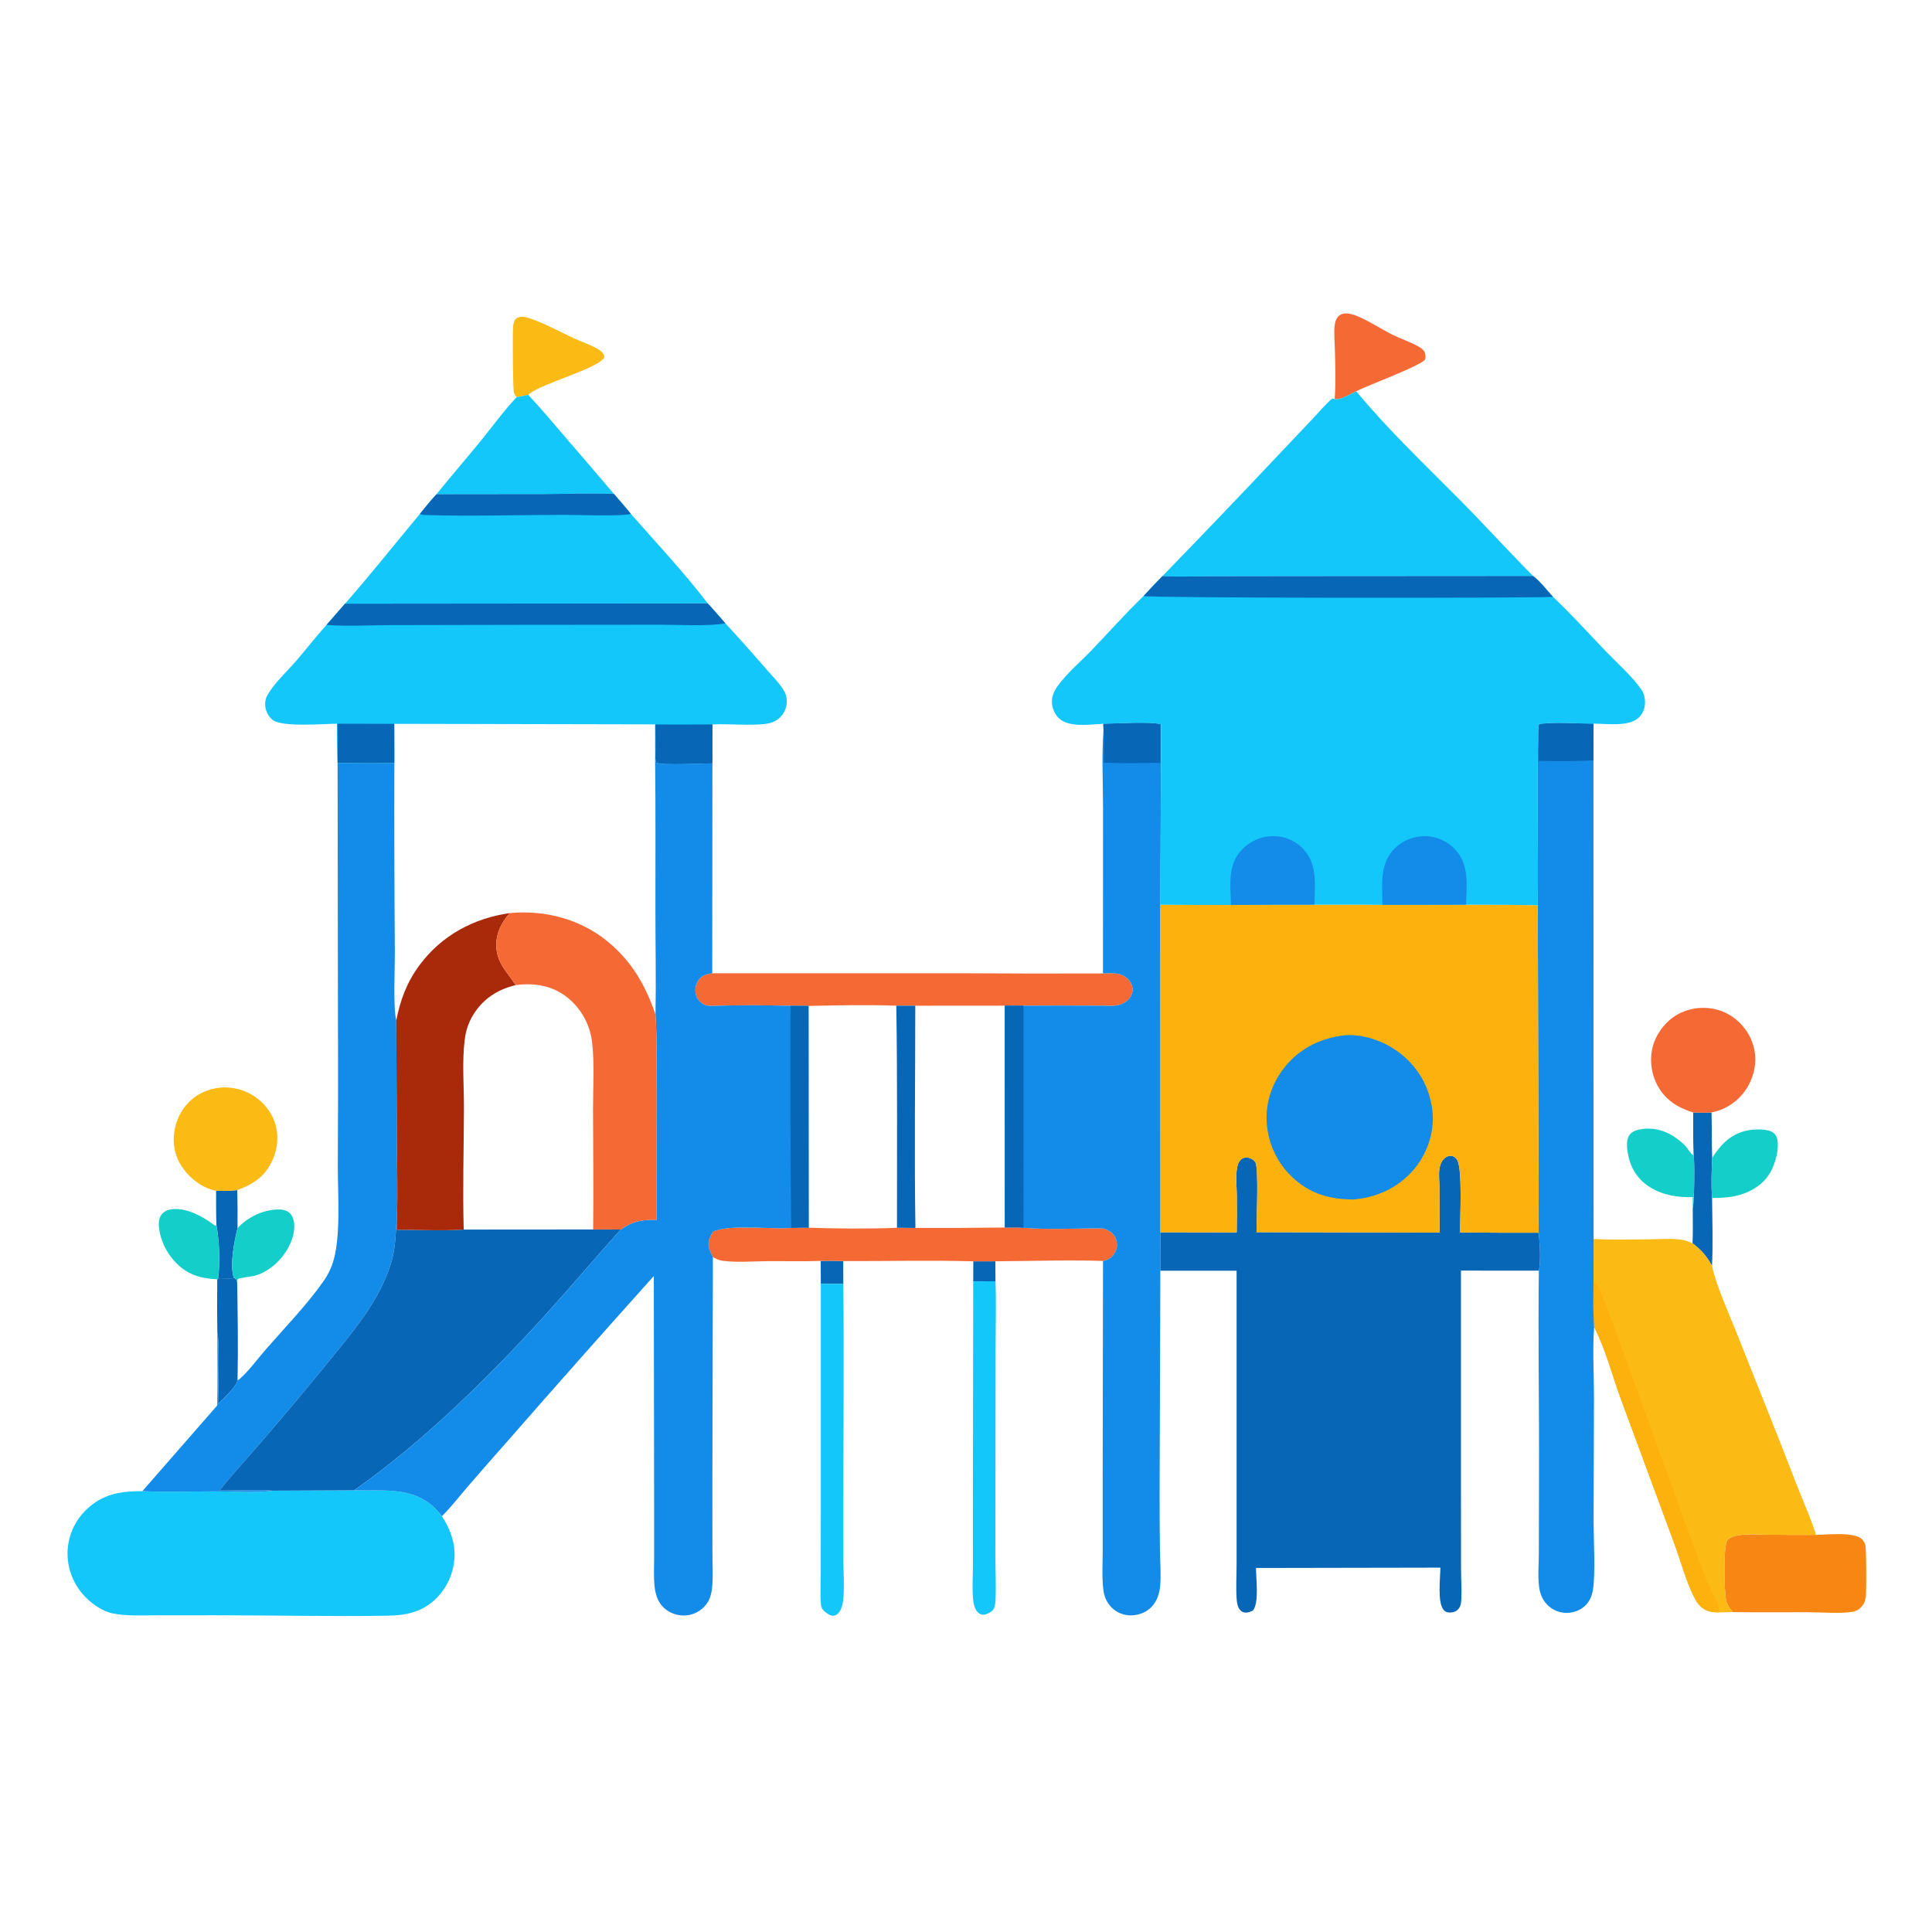 <svg width="1024" height="1024" viewBox="0 0 1024 1024" fill="none" xmlns="http://www.w3.org/2000/svg">
<path d="M515.875 668.52L527.555 668.507L527.622 679.109L515.827 679.161L515.875 668.52Z" fill="#0866B6"/>
<path d="M435.007 668.303C438.999 668.184 442.934 668.215 446.924 668.404L446.977 680.456L435.048 680.463L435.007 668.303Z" fill="#0866B6"/>
<path d="M114.54 631.106C118.352 631.288 121.97 631.196 125.766 630.792C125.925 637.513 125.965 644.234 125.887 650.957C124.249 657.762 121.607 670.503 123.929 677.234L125.451 678.072C122.484 677.54 118.653 677.952 115.571 677.868C116.753 668.661 116.251 658.574 114.736 649.451C114.458 643.358 114.57 637.208 114.54 631.106Z" fill="#0866B6"/>
<path d="M115.571 677.868C118.653 677.952 122.484 677.54 125.451 678.072L125.716 679.914C125.988 697.064 126.28 714.359 125.897 731.506C125.012 735.543 118.491 741.058 115.584 744.14C115.594 738.256 116.489 710.21 115.202 706.607C115.038 697.088 115.022 687.568 115.155 678.048L115.571 677.868Z" fill="#0866B6"/>
<path d="M897.432 589.632C900.666 589.722 903.923 589.918 907.15 589.613C907.363 597.641 907.203 605.688 907.489 613.708C907.219 620.726 906.886 627.954 907.437 634.958C907.543 646.876 907.969 659.046 907.4 670.944C904.569 665.716 901.759 662.56 897.088 658.991C897.357 652.829 897.171 646.578 897.19 640.405C898.009 637.701 898.274 615.016 897.655 612.341C897.301 604.809 897.489 597.177 897.432 589.632Z" fill="#0866B6"/>
<path d="M125.887 650.957C131.236 645.141 139.169 641.267 147.16 641.052C149.477 640.99 151.939 641.375 153.66 643.059C155.545 644.902 156.009 647.775 155.964 650.298C155.836 657.442 151.416 664.988 146.208 669.721C143.159 672.491 138.886 675.285 134.867 676.222C133.805 676.469 126.66 677.394 126.225 677.842C125.744 678.337 125.732 678.773 125.709 679.375C125.703 679.555 125.714 679.734 125.716 679.914L125.451 678.072L123.929 677.234C121.607 670.503 124.249 657.762 125.887 650.957Z" fill="#13CEC9"/>
<path d="M115.155 678.048C108.843 677.717 103.353 676.801 97.971 673.224C91.166 668.7 85.983 660.679 84.564 652.613C84.056 649.725 83.734 646.25 85.599 643.741C86.912 641.974 89.123 641.126 91.248 640.892C99.045 640.033 107.868 644.937 113.801 649.523L114.736 649.451C116.251 658.574 116.753 668.661 115.571 677.868L115.155 678.048Z" fill="#13CEC9"/>
<path d="M907.489 613.708C911.995 606.594 917.379 601.006 925.991 599.209C929.633 598.45 936.579 598.079 939.77 600.313C941.207 601.319 941.878 602.746 942.119 604.447C943.004 610.688 940.198 619.507 936.348 624.282C931.263 630.589 923.189 633.87 915.271 634.603C912.681 634.843 910.039 634.953 907.437 634.958C906.886 627.954 907.219 620.726 907.489 613.708Z" fill="#13CEC9"/>
<path d="M897.203 634.485C889.22 634.742 881.292 633.5 874.42 629.182C868.51 625.469 864.652 619.837 863.13 613.047C862.391 609.752 861.598 604.533 863.603 601.622C865.117 599.423 868.127 598.718 870.611 598.39C879.528 597.213 887.416 601.307 893.47 607.569C894.737 608.879 895.776 611.177 897.238 612.132C897.368 612.217 897.516 612.271 897.655 612.341C898.274 615.016 898.009 637.701 897.19 640.405L897.203 634.485Z" fill="#13CEC9"/>
<path d="M273.84 210.529C273.201 209.718 272.767 209.096 272.429 208.097C271.783 206.187 271.672 176.359 271.952 173.204C272.083 171.721 272.339 170.616 273.028 169.299C273.834 168.619 274.317 168.29 275.375 168.055C277.055 167.682 279.084 168.179 280.678 168.705C288.719 171.358 296.809 175.907 304.539 179.454C308.607 181.321 313.372 182.877 317.157 185.197C318.881 186.254 319.814 187.157 320.315 189.133C318.613 194.906 287.177 203.149 280.596 208.754C280.384 208.934 280.182 209.124 279.975 209.309C277.933 209.732 275.888 210.139 273.84 210.529Z" fill="#FBBA14"/>
<path d="M707.396 211.526C708.059 202.858 707.718 193.882 707.51 185.182C707.412 181.062 706.934 176.601 707.405 172.507C707.65 170.381 708.389 168.116 710.307 166.925C711.798 166 713.659 165.953 715.33 166.293C722.218 167.697 731.775 174.419 738.402 177.596C742.611 179.614 747.114 181.102 751.213 183.334C752.549 184.062 754.23 185.002 754.964 186.402C755.539 187.5 755.757 189.191 755.391 190.373C754.481 193.319 724.103 204.623 719.502 207.047L718.852 207.393C716.222 208.643 710.291 212.201 707.396 211.526Z" fill="#F56A34"/>
<path d="M435.048 680.463L446.977 680.456C447.372 717.747 447.017 755.084 446.981 792.379L446.986 826.469C447.036 833.157 447.551 840.219 447.028 846.872C446.824 849.469 446.312 852.665 444.576 854.73C443.771 855.688 442.771 856.395 441.467 856.387C439.769 856.375 437.565 854.693 436.448 853.518C435.495 852.515 435.17 851.398 435.075 850.051C434.657 844.142 435.023 837.943 435.026 832.007L435.048 795.207V680.463Z" fill="#14C7FA"/>
<path d="M515.827 679.161L527.622 679.109C528.058 689.932 527.714 700.883 527.701 711.72L527.619 771.198L527.554 823.983C527.551 831.884 528.018 839.948 527.653 847.821C527.575 849.512 527.381 851.888 526.313 853.279C525.361 854.52 522.848 855.729 521.317 855.823C520.003 855.904 519.045 855.338 518.151 854.437C516.574 852.849 515.992 849.905 515.775 847.778C515.181 841.934 515.667 835.65 515.668 829.765L515.656 793.646L515.827 679.161Z" fill="#14C7FA"/>
<path d="M114.54 631.106C112.862 630.776 111.303 630.323 109.722 629.659C103.046 626.857 96.659 620.439 93.937 613.759C91.161 606.949 91.608 599.155 94.505 592.461C94.675 592.062 94.854 591.667 95.043 591.276C95.232 590.885 95.43 590.499 95.639 590.118C95.847 589.737 96.064 589.362 96.291 588.992C96.518 588.622 96.754 588.258 96.999 587.9C97.244 587.541 97.498 587.189 97.76 586.844C98.023 586.499 98.294 586.16 98.573 585.828C98.853 585.495 99.14 585.17 99.436 584.853C99.731 584.535 100.035 584.225 100.346 583.922C100.657 583.619 100.976 583.325 101.301 583.038C101.627 582.751 101.96 582.473 102.299 582.202C102.638 581.932 102.984 581.67 103.337 581.417C103.69 581.164 104.048 580.92 104.413 580.685C104.778 580.45 105.149 580.224 105.525 580.007C105.901 579.79 106.282 579.583 106.668 579.386C107.055 579.188 107.446 579 107.841 578.822C108.237 578.644 108.637 578.476 109.041 578.317C109.471 578.148 109.905 577.989 110.343 577.841C110.781 577.693 111.222 577.556 111.666 577.43C112.111 577.304 112.558 577.189 113.009 577.085C113.459 576.981 113.912 576.888 114.367 576.807C114.822 576.726 115.278 576.656 115.737 576.597C116.195 576.538 116.654 576.491 117.115 576.455C117.576 576.419 118.038 576.394 118.5 576.381C118.962 576.368 119.424 576.366 119.886 576.375C120.348 576.385 120.809 576.406 121.27 576.439C121.731 576.472 122.191 576.516 122.65 576.571C123.109 576.626 123.566 576.693 124.021 576.771C124.477 576.849 124.93 576.938 125.381 577.039C125.832 577.139 126.281 577.251 126.726 577.374C127.172 577.497 127.614 577.63 128.053 577.775C128.492 577.92 128.927 578.075 129.358 578.241C129.789 578.407 130.216 578.584 130.639 578.771C137.371 581.788 142.953 587.464 145.484 594.437C147.915 601.135 147.317 608.537 144.381 614.97C140.411 623.668 134.435 627.522 125.766 630.792C121.97 631.196 118.352 631.288 114.54 631.106Z" fill="#FBBA14"/>
<path d="M897.432 589.632C889.427 587.21 882.801 583.089 878.642 575.597C875.102 569.219 874.115 561.056 876.194 554.048C878.33 546.845 883.673 540.336 890.401 537.021C890.816 536.82 891.237 536.629 891.662 536.448C892.087 536.267 892.516 536.097 892.949 535.937C893.382 535.777 893.819 535.628 894.26 535.49C894.701 535.351 895.144 535.224 895.591 535.107C896.038 534.99 896.487 534.884 896.939 534.789C897.391 534.694 897.845 534.611 898.301 534.538C898.757 534.465 899.215 534.404 899.674 534.354C900.133 534.304 900.593 534.265 901.054 534.237C901.515 534.209 901.976 534.193 902.438 534.188C902.9 534.183 903.362 534.189 903.823 534.206C904.284 534.223 904.745 534.252 905.205 534.292C905.665 534.332 906.124 534.383 906.582 534.445C907.039 534.508 907.495 534.581 907.949 534.665C908.403 534.75 908.855 534.845 909.304 534.952C909.753 535.059 910.2 535.176 910.643 535.305C911.087 535.434 911.527 535.573 911.964 535.723C919.026 538.211 924.904 543.778 927.979 550.582C931.079 557.443 931.048 565.06 928.268 571.989C928.092 572.436 927.905 572.877 927.708 573.314C927.51 573.751 927.301 574.183 927.082 574.61C926.862 575.037 926.632 575.457 926.392 575.872C926.151 576.287 925.9 576.696 925.639 577.099C925.378 577.502 925.107 577.897 924.826 578.286C924.545 578.675 924.255 579.057 923.955 579.431C923.655 579.806 923.346 580.172 923.028 580.531C922.71 580.89 922.383 581.241 922.047 581.584C921.711 581.927 921.367 582.261 921.014 582.586C920.661 582.911 920.301 583.228 919.933 583.535C919.564 583.842 919.188 584.14 918.805 584.429C918.422 584.717 918.031 584.996 917.634 585.265C917.237 585.534 916.833 585.793 916.423 586.042C916.013 586.291 915.597 586.529 915.175 586.757C914.752 586.984 914.325 587.201 913.892 587.408C913.459 587.615 913.021 587.81 912.578 587.995C910.86 588.7 908.973 589.278 907.15 589.613C903.923 589.918 900.666 589.722 897.432 589.632Z" fill="#F56A34"/>
<path d="M273.84 210.529C275.888 210.139 277.933 209.732 279.975 209.309C287.028 216.748 293.581 224.7 300.271 232.468C308.695 242.199 317.069 251.972 325.392 261.789C312.945 261.311 300.353 261.812 287.891 261.912L231.32 261.978C239.249 252.15 247.545 242.618 255.509 232.815C261.522 225.414 267.239 217.405 273.84 210.529Z" fill="#14C7FA"/>
<path d="M962.509 813.522C968.458 813.451 982.804 811.728 986.909 815.837C987.778 816.706 988.502 817.963 988.709 819.185C989.242 822.331 989.231 840.665 989.027 844.686C988.874 847.703 988.33 850.114 986.033 852.221C984.791 853.359 983.374 854.098 981.705 854.333C974.458 855.355 966.121 854.547 958.78 854.515C945.34 854.456 931.883 854.637 918.447 854.451C916.936 852.702 915.537 850.819 914.957 848.552C913.833 844.154 913.282 819.151 915.55 816.322C916.867 814.679 919.971 813.951 921.925 813.65C926.666 812.919 932.051 813.407 936.858 813.444C945.408 813.519 953.958 813.545 962.509 813.522Z" fill="#F78712"/>
<path d="M532.588 650.609C535.823 650.614 539.298 650.371 542.498 650.756C556.35 651.897 570.799 650.989 584.716 651.074C587.365 651.986 589.55 652.981 590.926 655.564C592.081 657.731 592.374 660.423 591.485 662.737C590.589 665.069 588.823 666.942 586.471 667.832C585.868 668.06 585.244 668.195 584.618 668.339C565.703 667.681 546.493 668.421 527.555 668.507L515.875 668.52C492.956 667.883 469.863 668.485 446.924 668.404C442.934 668.215 438.999 668.184 435.007 668.303C425.559 668.678 415.988 668.361 406.525 668.438C398.881 668.499 390.432 669.253 382.874 668.215C381.063 667.967 379.456 667.116 377.848 666.293C377.077 664.73 376.192 663.061 375.751 661.369C374.9 658.111 376.379 655.554 377.86 652.792C386.735 648.807 408.576 651.667 419.352 650.828C422.423 650.74 425.546 650.534 428.612 650.702C443.078 651.209 461.021 651.378 475.418 650.751L485.193 650.836C500.992 650.886 516.79 650.81 532.588 650.609Z" fill="#F56A34"/>
<path d="M377.511 515.836L510.472 515.848C535.18 516.012 559.888 516.044 584.596 515.944C589.351 515.729 593.921 515.216 597.693 518.785C599.224 520.234 600.287 522.271 600.305 524.406C600.325 526.654 599.178 528.831 597.516 530.297C593.748 533.621 589.201 533.16 584.554 533.035C570.521 532.945 556.489 532.948 542.456 533.043L532.546 533.009L485.119 533.046L475.063 533.039C459.678 532.49 443.932 532.827 428.539 533.164L418.983 533.083C405.257 532.782 391.371 532.682 377.651 533.136C375.611 533.133 374.116 533.163 372.364 531.987C370.486 530.727 369.114 528.775 368.702 526.538C368.23 523.97 368.805 521.325 370.404 519.245C372.246 516.848 374.664 516.279 377.511 515.836Z" fill="#F56A34"/>
<path d="M325.392 261.789C328.465 265.277 331.473 268.82 334.416 272.417C348.104 287.979 362.544 303.361 375.131 319.821L182.855 319.988C196.456 304.521 209.336 288.22 222.542 272.397C225.399 268.86 228.226 265.314 231.32 261.978L287.891 261.912C300.353 261.812 312.945 261.311 325.392 261.789Z" fill="#14C7FA"/>
<path d="M325.392 261.789C328.465 265.277 331.473 268.82 334.416 272.417C328.735 273.789 305.937 272.872 298.644 272.883C274.19 272.92 249.508 273.724 225.079 272.966C224.046 272.934 223.475 272.796 222.542 272.397C225.399 268.86 228.226 265.314 231.32 261.978L287.891 261.912C300.353 261.812 312.945 261.311 325.392 261.789Z" fill="#0866B6"/>
<path d="M718.852 207.393C735.656 227.74 755.349 246.397 773.929 265.135C787.012 278.33 799.471 292.131 812.585 305.314L687.448 305.394L640.982 305.454C632.741 305.463 624.31 305.823 616.086 305.382C636.848 284.041 657.433 262.531 677.841 240.851L696.16 221.518C699.393 218.086 702.488 214.238 706.134 211.243L707.396 211.526C710.291 212.201 716.222 208.643 718.852 207.393Z" fill="#14C7FA"/>
<path d="M844.64 656.699C854.602 657.194 864.686 656.963 874.661 656.849C879.803 656.79 885.229 656.362 890.323 656.961C892.825 657.255 894.819 657.918 897.088 658.991C901.759 662.56 904.569 665.716 907.4 670.944C909.701 681.845 916.7 696.846 920.892 707.524C931.101 733.524 941.719 759.391 951.701 785.474C955.27 794.8 959.556 803.988 962.509 813.522C953.958 813.545 945.408 813.519 936.858 813.444C932.051 813.407 926.666 812.919 921.925 813.65C919.971 813.951 916.867 814.679 915.55 816.322C913.282 819.151 913.833 844.154 914.957 848.552C915.537 850.819 916.936 852.702 918.447 854.451L911.18 854.589C909.241 854.586 907.372 854.528 905.509 853.932C902.334 852.916 900.165 850.621 898.58 847.765C894.101 839.697 890.77 827.224 887.467 818.305L858.901 741.005C854.369 728.639 850.993 715.08 844.918 703.389C844.301 695.488 844.576 687.44 844.589 679.514L844.64 656.699Z" fill="#FBBA14"/>
<path d="M844.589 679.514C846.803 680.961 847.549 682.521 848.523 684.919C852.588 694.92 856.133 705.207 859.89 715.331L892.278 804.805C896.382 815.936 900.439 827.217 904.83 838.23C906.592 842.649 910.028 848.009 911.005 852.567C911.145 853.221 911.138 853.922 911.18 854.589C909.241 854.586 907.372 854.528 905.509 853.932C902.334 852.916 900.165 850.621 898.58 847.765C894.101 839.697 890.77 827.224 887.467 818.305L858.901 741.005C854.369 728.639 850.993 715.08 844.918 703.389C844.301 695.488 844.576 687.44 844.589 679.514Z" fill="#FDB10D"/>
<path d="M475.063 533.039L485.119 533.046C485.117 572.285 484.575 611.607 485.193 650.836L475.418 650.751C475.365 611.525 475.687 572.258 475.063 533.039Z" fill="#0866B6"/>
<path d="M144.65 790.089L187.665 789.899C203.429 790.358 219.482 787.656 231.414 800.29C232.409 801.343 233.328 802.475 234.24 803.6C238.062 809.691 240.752 815.862 240.935 823.16C240.944 823.697 240.941 824.233 240.924 824.769C240.907 825.306 240.877 825.841 240.834 826.376C240.791 826.911 240.736 827.444 240.667 827.977C240.598 828.509 240.517 829.039 240.423 829.567C240.328 830.095 240.221 830.621 240.101 831.144C239.981 831.667 239.849 832.186 239.704 832.703C239.559 833.22 239.401 833.733 239.231 834.242C239.061 834.751 238.879 835.255 238.684 835.755C238.489 836.255 238.283 836.75 238.064 837.24C237.845 837.73 237.615 838.214 237.373 838.693C237.131 839.172 236.878 839.645 236.613 840.112C236.348 840.578 236.071 841.038 235.784 841.491C235.497 841.944 235.199 842.39 234.89 842.829C234.581 843.268 234.261 843.699 233.931 844.122C233.601 844.545 233.261 844.959 232.911 845.366C232.561 845.773 232.201 846.171 231.832 846.56C224.517 854.211 215.758 856.192 205.466 856.356C175.211 856.84 144.812 856.122 114.542 856.131L83.498 856.139C75.634 856.139 67.356 856.677 59.62 855.11C54.639 854.1 49.488 850.607 45.884 847.064C45.483 846.677 45.092 846.281 44.712 845.875C44.331 845.469 43.961 845.054 43.601 844.629C43.242 844.204 42.893 843.77 42.555 843.328C42.218 842.885 41.891 842.435 41.577 841.976C41.262 841.517 40.959 841.05 40.667 840.576C40.376 840.101 40.097 839.62 39.83 839.132C39.563 838.643 39.308 838.148 39.066 837.647C38.825 837.146 38.596 836.639 38.379 836.126C38.163 835.613 37.96 835.095 37.77 834.572C37.58 834.049 37.403 833.521 37.239 832.989C37.076 832.457 36.926 831.921 36.79 831.381C36.654 830.842 36.531 830.299 36.422 829.753C36.313 829.207 36.218 828.659 36.137 828.108C36.056 827.557 35.989 827.005 35.936 826.451C35.883 825.897 35.844 825.342 35.819 824.786C35.793 824.23 35.782 823.674 35.785 823.117C35.792 822.59 35.811 822.063 35.843 821.537C35.875 821.011 35.92 820.486 35.978 819.962C36.036 819.438 36.106 818.916 36.19 818.396C36.273 817.875 36.369 817.357 36.478 816.841C36.586 816.325 36.708 815.812 36.841 815.303C36.975 814.793 37.121 814.287 37.28 813.784C37.439 813.281 37.609 812.783 37.792 812.289C37.975 811.794 38.17 811.305 38.377 810.82C38.584 810.335 38.803 809.856 39.034 809.382C39.264 808.908 39.506 808.44 39.759 807.977C40.013 807.515 40.277 807.059 40.553 806.61C40.829 806.161 41.115 805.718 41.412 805.283C41.71 804.848 42.017 804.42 42.336 804C42.654 803.58 42.982 803.168 43.321 802.764C43.659 802.36 44.007 801.964 44.365 801.577C44.723 801.19 45.09 800.812 45.466 800.443C54.198 791.857 63.69 790.297 75.45 790.357C88.846 790.948 102.394 790.448 115.808 790.464C125.085 790.475 135.48 791.374 144.65 790.089Z" fill="#14C7FA"/>
<path d="M178.923 404.372C188.956 404.497 198.99 404.512 209.024 404.415C208.934 437.842 209.02 471.269 209.281 504.696C209.33 512.69 208.317 534.177 210.024 540.828L210.344 606.161C210.398 618.797 210.918 631.631 210.385 644.241C209.676 653.092 209.804 661.751 207.031 670.306C200.582 690.198 186.982 705.864 174.049 721.803C161.573 737.15 148.848 752.289 135.875 767.218C129.37 774.797 122.446 782.152 116.321 790.038C125.675 790.015 135.333 789.508 144.65 790.089C135.48 791.374 125.085 790.475 115.808 790.464C102.394 790.448 88.846 790.948 75.45 790.357L115.134 744.917C115.4 732.161 115.218 719.366 115.202 706.607C116.489 710.21 115.594 738.256 115.584 744.14C118.491 741.058 125.012 735.543 125.897 731.506C126.331 731.38 126.783 731.089 127.117 730.803C131.559 727.004 137.043 719.617 141.049 715.036C151.39 703.208 162.9 691.361 171.883 678.473C173.747 675.798 175.225 672.739 176.277 669.653C180.763 656.494 179.056 633.258 179.055 618.87L179.183 576.847L178.923 404.372Z" fill="#138BE8"/>
<path d="M116.321 790.038C122.446 782.152 129.37 774.797 135.875 767.218C148.848 752.289 161.573 737.15 174.049 721.803C186.982 705.864 200.582 690.198 207.031 670.306C209.804 661.751 209.676 653.092 210.385 644.241C210.402 646.757 210.456 649.279 210.41 651.794C222.063 651.798 234.176 652.48 245.776 651.698L314.386 651.644L329.004 651.665C315.772 666.319 303.079 681.456 289.821 696.083C259.566 729.464 224.568 764.049 187.665 789.899L144.65 790.089C135.333 789.508 125.675 790.015 116.321 790.038Z" fill="#0866B6"/>
<path d="M815.403 387.04C815.361 385.725 815.303 384.941 815.873 383.716C825.085 382.605 835.296 383.518 844.618 383.556L844.566 403.016L844.64 656.699L844.589 679.514C844.576 687.44 844.301 695.488 844.918 703.389C844.034 715.533 844.834 728.181 844.839 740.379L844.641 806.946C844.654 816.966 845.71 833.529 844.28 842.675C843.801 845.739 842.649 848.557 840.44 850.786C837.775 853.476 833.997 854.886 830.234 854.865C829.749 854.862 829.265 854.835 828.782 854.783C828.299 854.731 827.821 854.655 827.346 854.554C826.871 854.453 826.403 854.329 825.941 854.18C825.479 854.032 825.026 853.861 824.581 853.666C824.136 853.471 823.703 853.255 823.28 853.016C822.858 852.777 822.449 852.517 822.052 852.237C821.656 851.956 821.275 851.656 820.91 851.337C820.544 851.018 820.196 850.681 819.865 850.326C817.302 847.618 816.157 844.377 815.714 840.724C815.028 835.068 815.63 828.981 815.621 823.279L815.707 781.82C815.853 745.712 815.16 709.573 815.618 673.472C816.797 667.641 816.049 659.346 815.567 653.381C815.214 647.114 815.473 640.675 815.457 634.391L815.378 597.718L815.047 479.775C815.312 448.888 814.674 417.979 815.258 387.094L815.403 387.04Z" fill="#138BE8"/>
<path d="M815.403 387.04C815.361 385.725 815.303 384.941 815.873 383.716C825.085 382.605 835.296 383.518 844.618 383.556L844.566 403.016C834.914 403.557 825.164 403.381 815.498 403.322C815.571 397.894 815.54 392.467 815.403 387.04Z" fill="#0866B6"/>
<path d="M375.131 319.821C378.352 323.257 381.318 326.88 384.465 330.372C391.748 338.247 398.891 346.248 405.893 354.375C409.189 358.171 413.256 362.136 415.749 366.488C416.724 368.192 417.087 370.412 416.996 372.355C416.977 372.745 416.938 373.133 416.88 373.519C416.823 373.906 416.746 374.288 416.651 374.667C416.555 375.046 416.441 375.419 416.309 375.786C416.176 376.153 416.026 376.513 415.858 376.866C415.69 377.219 415.505 377.562 415.303 377.896C415.101 378.23 414.883 378.553 414.65 378.866C414.416 379.179 414.167 379.48 413.903 379.768C413.64 380.056 413.363 380.33 413.072 380.591C411.266 382.229 409.083 383.13 406.694 383.528C398.898 384.828 386.224 383.501 377.621 383.954L377.596 404.596C372.919 404.64 350.579 405.77 347.761 404.241L347.362 401.94L347.209 401.836L347.164 383.926L208.979 383.645L209.024 404.415C198.99 404.512 188.956 404.497 178.923 404.372L178.852 398.181C178.466 393.371 178.668 388.41 178.629 383.579C171.466 383.651 149.565 385.508 144.543 381.599C142.17 379.751 140.787 376.874 140.56 373.903C140.412 371.962 140.789 370.029 141.773 368.345C145.524 361.921 152.011 355.999 156.893 350.367C162.359 344.061 167.437 337.43 173.033 331.237L182.855 319.988L375.131 319.821Z" fill="#14C7FA"/>
<path d="M347.38 383.992C357.461 384.039 367.541 384.027 377.621 383.954L377.596 404.596C372.919 404.64 350.579 405.77 347.761 404.241L347.362 401.94C347.587 395.986 347.389 389.954 347.38 383.992Z" fill="#0866B6"/>
<path d="M178.85 383.584L208.979 383.645L209.024 404.415C198.99 404.512 188.956 404.497 178.923 404.372L178.852 398.181C179.12 393.349 178.89 388.426 178.85 383.584Z" fill="#0866B6"/>
<path d="M375.131 319.821C378.352 323.257 381.318 326.88 384.465 330.372C375.433 332.078 359.509 331.086 349.996 331.119L272.95 331.19L206.756 331.324C195.659 331.361 184.086 332.052 173.033 331.237L182.855 319.988L375.131 319.821Z" fill="#0866B6"/>
<path d="M584.768 383.611C592.069 383.498 608.991 382.42 615.071 383.809L615.405 383.83L615.03 479.527L615.062 653.14C614.995 659.929 614.975 666.719 615.001 673.509L614.617 791.233C614.606 801.504 614.667 811.774 614.802 822.044C614.894 828.185 615.466 834.754 614.876 840.853C614.492 844.819 613.168 848.702 610.394 851.643C607.61 854.594 603.71 856.067 599.692 856.172C599.199 856.187 598.707 856.177 598.215 856.141C597.723 856.105 597.234 856.044 596.749 855.957C596.264 855.87 595.784 855.759 595.31 855.622C594.836 855.485 594.37 855.325 593.913 855.14C593.456 854.955 593.01 854.746 592.574 854.515C592.139 854.284 591.716 854.03 591.307 853.755C590.898 853.479 590.505 853.183 590.126 852.867C589.748 852.55 589.387 852.215 589.044 851.861C586.653 849.413 585.319 846.416 584.865 843.048C583.973 836.432 584.44 829.38 584.436 822.699L584.432 788.368L584.618 668.339C585.244 668.195 585.868 668.06 586.471 667.832C588.823 666.942 590.589 665.069 591.485 662.737C592.374 660.423 592.081 657.731 590.926 655.564C589.55 652.981 587.365 651.986 584.716 651.074C570.799 650.989 556.35 651.897 542.498 650.756C539.298 650.371 535.823 650.614 532.588 650.609L532.546 533.009L542.456 533.043C556.489 532.948 570.521 532.945 584.554 533.035C589.201 533.16 593.748 533.621 597.516 530.297C599.178 528.831 600.325 526.654 600.305 524.406C600.287 522.271 599.224 520.234 597.693 518.785C593.921 515.216 589.351 515.729 584.596 515.944L584.635 428.647C584.643 414.923 583.836 400.609 584.887 386.944L584.768 383.611Z" fill="#138BE8"/>
<path d="M584.768 383.611C592.069 383.498 608.991 382.42 615.071 383.809L615.072 404.309C605.117 404.413 594.997 404.68 585.053 404.208C585.078 398.508 585.422 392.617 584.887 386.944L584.768 383.611Z" fill="#0866B6"/>
<path d="M532.546 533.009L542.456 533.043L542.498 650.756C539.298 650.371 535.823 650.614 532.588 650.609L532.546 533.009Z" fill="#0866B6"/>
<path d="M762.965 653.294L762.944 629.547C762.935 626.273 762.443 622.616 762.93 619.4C763.21 617.545 763.93 615.657 765.235 614.281C766.245 613.216 767.688 612.48 769.19 612.631C770.494 612.762 771.5 613.538 772.215 614.596C775.316 619.184 773.723 646.258 773.918 653.214C787.801 653.356 801.684 653.412 815.567 653.381C816.049 659.346 816.797 667.641 815.618 673.472L774.34 673.444L774.342 786.025L774.377 830.923C774.366 836.381 774.804 842.025 774.538 847.452C774.453 849.176 774.326 851.138 773.204 852.541C772.265 853.716 771.09 854.414 769.581 854.594C767.985 854.784 766.51 854.717 765.322 853.476C761.693 849.685 763.386 836.211 763.447 830.888L665.707 831.065C665.667 836.523 667.477 849.331 664.103 853.626C662.997 854.132 661.921 854.625 660.689 854.7C659.416 854.778 658.307 854.452 657.412 853.491C655.909 851.879 655.58 849.371 655.435 847.275C655.023 841.303 655.425 835.04 655.423 829.03L655.42 791.06L655.419 673.525L615.001 673.509C614.975 666.719 614.995 659.929 615.062 653.14L655.487 653.209C655.583 646.694 655.602 640.178 655.544 633.663C655.471 629.165 654.929 624.209 655.545 619.754C655.791 617.981 656.316 615.882 657.678 614.616C658.685 613.68 659.82 613.433 661.152 613.55C662.705 613.688 664.706 614.737 665.432 616.155C667.197 619.604 665.954 647.094 665.982 653.089L762.965 653.294Z" fill="#0866B6"/>
<path d="M347.209 401.836L347.362 401.94L347.761 404.241C350.579 405.77 372.919 404.64 377.596 404.596L377.511 515.836C374.664 516.279 372.246 516.848 370.404 519.245C368.805 521.325 368.23 523.97 368.702 526.538C369.114 528.775 370.486 530.727 372.364 531.987C374.116 533.163 375.611 533.133 377.651 533.136C391.371 532.682 405.257 532.782 418.983 533.083L428.539 533.164L428.612 650.702C425.546 650.534 422.423 650.74 419.352 650.828C408.576 651.667 386.735 648.807 377.86 652.792C376.379 655.554 374.9 658.111 375.751 661.369C376.192 663.061 377.077 664.73 377.848 666.293L377.573 788.749L377.604 823.422C377.617 829.454 378.073 835.808 377.393 841.789C376.94 845.776 375.801 849.18 372.838 852.013C372.647 852.197 372.451 852.376 372.251 852.549C372.05 852.723 371.845 852.891 371.636 853.054C371.427 853.217 371.213 853.375 370.996 853.526C370.779 853.678 370.557 853.824 370.332 853.964C370.107 854.104 369.878 854.238 369.646 854.366C369.414 854.494 369.179 854.616 368.94 854.731C368.701 854.847 368.46 854.956 368.215 855.059C367.97 855.162 367.723 855.259 367.474 855.349C367.225 855.438 366.973 855.522 366.719 855.599C366.465 855.676 366.209 855.746 365.952 855.809C365.695 855.872 365.436 855.928 365.175 855.978C364.914 856.027 364.653 856.07 364.39 856.106C364.127 856.142 363.864 856.171 363.6 856.193C363.335 856.215 363.071 856.23 362.806 856.239C362.541 856.247 362.275 856.248 362.01 856.242C361.745 856.237 361.481 856.224 361.216 856.204C357.265 855.926 353.385 854.076 350.8 851.05C348.399 848.237 347.332 844.482 346.943 840.873C346.372 835.581 346.729 829.926 346.723 824.588L346.689 793.415L346.539 676.323C320.556 705.259 294.767 734.367 269.172 763.647C262.061 771.659 255.003 779.717 247.997 787.821C243.494 793.063 239.142 798.737 234.24 803.6C233.328 802.475 232.409 801.343 231.414 800.29C219.482 787.656 203.429 790.358 187.665 789.899C224.568 764.049 259.566 729.464 289.821 696.083C303.079 681.456 315.772 666.319 329.004 651.665C335.317 647.178 340.348 646.409 347.957 646.54L347.919 579.544C347.897 565.672 348.313 551.586 347.426 537.744C347.778 519.594 347.401 501.367 347.387 483.207C347.367 456.087 347.545 428.955 347.209 401.836Z" fill="#138BE8"/>
<path d="M418.983 533.083L428.539 533.164L428.612 650.702C425.546 650.534 422.423 650.74 419.352 650.828C418.935 611.58 418.812 572.332 418.983 533.083Z" fill="#0866B6"/>
<path d="M777.06 479.502C789.723 479.499 802.386 479.59 815.047 479.775L815.378 597.718L815.457 634.391C815.473 640.675 815.214 647.114 815.567 653.381C801.684 653.412 787.801 653.356 773.918 653.214C773.723 646.258 775.316 619.184 772.215 614.596C771.5 613.538 770.494 612.762 769.19 612.631C767.688 612.48 766.245 613.216 765.235 614.281C763.93 615.657 763.21 617.545 762.93 619.4C762.443 622.616 762.935 626.273 762.944 629.547L762.965 653.294L665.982 653.089C665.954 647.094 667.197 619.604 665.432 616.155C664.706 614.737 662.705 613.688 661.152 613.55C659.82 613.433 658.685 613.68 657.678 614.616C656.316 615.882 655.791 617.981 655.545 619.754C654.929 624.209 655.471 629.165 655.544 633.663C655.602 640.178 655.583 646.694 655.487 653.209L615.062 653.14L615.03 479.527C627.503 479.637 639.975 479.681 652.448 479.659C667.201 479.512 681.954 479.458 696.707 479.498C708.703 479.531 720.719 479.415 732.713 479.6L777.06 479.502Z" fill="#FDB10D"/>
<path d="M713.016 548.695C723.795 548.057 735.316 552.467 743.48 559.384C744.045 559.853 744.598 560.337 745.139 560.834C745.68 561.331 746.209 561.841 746.724 562.364C747.239 562.888 747.741 563.424 748.23 563.972C748.719 564.521 749.194 565.081 749.655 565.653C750.116 566.225 750.563 566.808 750.995 567.402C751.426 567.997 751.843 568.601 752.245 569.216C752.647 569.831 753.033 570.456 753.404 571.09C753.775 571.725 754.129 572.368 754.468 573.02C754.807 573.671 755.129 574.331 755.434 574.999C755.74 575.667 756.029 576.342 756.301 577.025C756.574 577.708 756.829 578.396 757.066 579.091C757.304 579.786 757.524 580.487 757.727 581.193C757.93 581.899 758.116 582.61 758.283 583.325C758.45 584.04 758.6 584.759 758.732 585.482C758.864 586.205 758.978 586.93 759.073 587.659C759.168 588.388 759.246 589.118 759.305 589.85C760.165 600.59 756.302 611.712 749.338 619.874C741.125 629.5 729.76 634.751 717.246 635.762C706.462 635.657 696.968 633.548 688.301 626.809C687.726 626.368 687.163 625.912 686.611 625.443C686.059 624.973 685.519 624.49 684.991 623.993C684.463 623.496 683.948 622.987 683.446 622.465C682.944 621.942 682.455 621.408 681.979 620.861C681.504 620.314 681.042 619.756 680.594 619.186C680.147 618.616 679.714 618.035 679.295 617.444C678.876 616.852 678.473 616.25 678.085 615.638C677.696 615.027 677.323 614.406 676.966 613.775C676.609 613.144 676.267 612.505 675.942 611.858C675.616 611.211 675.307 610.555 675.015 609.892C674.722 609.229 674.446 608.56 674.187 607.883C673.928 607.206 673.686 606.523 673.461 605.834C673.236 605.145 673.028 604.451 672.838 603.752C672.648 603.053 672.475 602.349 672.32 601.641C672.165 600.933 672.028 600.222 671.909 599.507C671.789 598.792 671.687 598.075 671.604 597.355C670.194 585.935 673.711 574.649 680.85 565.691C688.973 555.497 700.201 550.087 713.016 548.695Z" fill="#138BE8"/>
<path d="M210.024 540.828C212.23 529.807 215.664 520.534 222.446 511.427C234.118 495.755 251.048 486.678 270.188 483.96C265.563 489.207 262.584 495.267 263.111 502.451C263.735 510.956 269.107 515.482 273.306 522.141C263.854 524.36 256.005 529.431 250.87 537.793C248.33 541.928 246.959 546.042 246.339 550.846C244.818 562.629 245.945 575.635 245.901 587.564C245.821 608.892 245.186 630.382 245.776 651.698C234.176 652.48 222.063 651.798 210.41 651.794C210.456 649.279 210.402 646.757 210.385 644.241C210.918 631.631 210.398 618.797 210.344 606.161L210.024 540.828Z" fill="#A9290B"/>
<path d="M270.188 483.96C288.774 482.206 307.603 487.109 322.17 499.104C334.841 509.538 342.249 522.416 347.426 537.744C348.313 551.586 347.897 565.672 347.919 579.544L347.957 646.54C340.348 646.409 335.317 647.178 329.004 651.665L314.386 651.644C314.639 630.502 314.359 609.315 314.319 588.168C314.297 576.402 315.193 563.741 313.783 552.087C313.711 551.505 313.624 550.925 313.523 550.346C313.422 549.768 313.307 549.193 313.178 548.621C313.049 548.048 312.905 547.479 312.747 546.914C312.59 546.349 312.418 545.788 312.233 545.231C312.048 544.674 311.85 544.123 311.637 543.576C311.424 543.029 311.198 542.487 310.959 541.951C310.72 541.416 310.468 540.886 310.202 540.363C309.937 539.84 309.659 539.323 309.368 538.813C309.077 538.304 308.774 537.802 308.458 537.307C308.142 536.812 307.814 536.326 307.475 535.847C307.135 535.369 306.783 534.899 306.42 534.438C306.057 533.977 305.683 533.526 305.298 533.083C304.913 532.64 304.517 532.207 304.11 531.784C303.703 531.361 303.286 530.949 302.859 530.546C302.432 530.144 301.996 529.753 301.549 529.372C301.102 528.991 300.647 528.621 300.182 528.263C292.402 522.286 282.824 520.829 273.306 522.141C269.107 515.482 263.735 510.956 263.111 502.451C262.584 495.267 265.563 489.207 270.188 483.96Z" fill="#F56A34"/>
<path d="M812.585 305.314C816.545 308.263 819.72 312.778 823.135 316.369C832.794 325.438 841.795 335.497 850.987 345.048C857.277 351.583 865.048 358.36 870.184 365.801C871.36 367.504 871.838 369.989 871.894 372.024C871.98 375.194 870.877 378.127 868.584 380.336C863.356 385.372 851.53 383.517 844.618 383.556C835.296 383.518 825.085 382.605 815.873 383.716C815.303 384.941 815.361 385.725 815.403 387.04L815.258 387.094C814.674 417.979 815.312 448.888 815.047 479.775C802.386 479.59 789.723 479.499 777.06 479.502L732.713 479.6C720.719 479.415 708.703 479.531 696.707 479.498C681.954 479.458 667.201 479.512 652.448 479.659C639.975 479.681 627.503 479.637 615.03 479.527L615.405 383.83L615.071 383.809C608.991 382.42 592.069 383.498 584.768 383.611C577.905 383.932 566.813 385.77 561.378 380.803C558.948 378.583 557.535 375.145 557.536 371.867C557.538 368.838 558.777 366.102 560.524 363.68C565.468 356.825 572.566 350.865 578.455 344.747C587.68 335.161 596.525 325.153 606.1 315.914C609.365 312.343 612.693 308.832 616.086 305.382C624.31 305.823 632.741 305.463 640.982 305.454L687.448 305.394L812.585 305.314Z" fill="#14C7FA"/>
<path d="M812.585 305.314C816.545 308.263 819.72 312.778 823.135 316.369C806.939 317.082 608.821 317.001 606.1 315.914C609.365 312.343 612.693 308.832 616.086 305.382C624.31 305.823 632.741 305.463 640.982 305.454L687.448 305.394L812.585 305.314Z" fill="#0866B6"/>
<path d="M732.713 479.6C732.652 469.077 730.993 457.688 739.285 449.624C739.565 449.353 739.852 449.089 740.145 448.833C740.438 448.576 740.738 448.327 741.044 448.086C741.35 447.845 741.662 447.612 741.98 447.387C742.298 447.162 742.622 446.945 742.951 446.736C743.28 446.527 743.614 446.327 743.953 446.136C744.292 445.944 744.636 445.761 744.985 445.587C745.334 445.414 745.687 445.249 746.044 445.093C746.401 444.937 746.762 444.79 747.126 444.653C747.491 444.515 747.859 444.387 748.23 444.268C748.601 444.149 748.975 444.04 749.352 443.941C749.729 443.842 750.108 443.752 750.489 443.671C750.87 443.591 751.253 443.521 751.638 443.46C752.023 443.399 752.409 443.349 752.797 443.308C753.184 443.267 753.573 443.236 753.962 443.215C754.351 443.194 754.74 443.183 755.13 443.182C755.519 443.181 755.909 443.19 756.298 443.209C756.662 443.228 757.026 443.257 757.389 443.295C757.752 443.333 758.113 443.38 758.474 443.436C758.835 443.491 759.194 443.556 759.551 443.63C759.908 443.704 760.264 443.787 760.617 443.878C760.97 443.969 761.321 444.069 761.669 444.178C762.018 444.287 762.363 444.405 762.705 444.531C763.048 444.657 763.387 444.792 763.722 444.935C764.058 445.078 764.39 445.229 764.718 445.389C765.046 445.548 765.37 445.716 765.69 445.892C766.009 446.067 766.324 446.251 766.635 446.443C766.946 446.634 767.251 446.833 767.552 447.04C767.853 447.247 768.148 447.461 768.438 447.682C768.728 447.903 769.012 448.132 769.291 448.368C769.57 448.603 769.842 448.846 770.109 449.095C770.376 449.344 770.636 449.6 770.89 449.862C771.143 450.124 771.39 450.392 771.631 450.667C778.858 458.786 777.314 469.494 777.06 479.502L732.713 479.6Z" fill="#138BE8"/>
<path d="M652.448 479.659C652.239 469.5 650.454 458.751 657.966 450.611C658.231 450.324 658.504 450.043 658.783 449.77C659.062 449.497 659.348 449.231 659.641 448.972C659.934 448.713 660.234 448.462 660.539 448.218C660.845 447.975 661.157 447.739 661.474 447.511C661.791 447.284 662.115 447.064 662.444 446.853C662.773 446.641 663.106 446.438 663.445 446.244C663.784 446.049 664.128 445.864 664.477 445.687C664.826 445.51 665.178 445.342 665.535 445.183C665.892 445.024 666.253 444.874 666.618 444.733C666.983 444.592 667.351 444.461 667.722 444.339C668.093 444.217 668.467 444.104 668.844 444.001C669.221 443.898 669.601 443.805 669.982 443.721C670.364 443.637 670.748 443.563 671.133 443.499C671.519 443.434 671.906 443.38 672.294 443.335C672.682 443.29 673.071 443.256 673.462 443.231C673.852 443.206 674.242 443.191 674.633 443.186C674.998 443.178 675.363 443.179 675.728 443.19C676.093 443.201 676.457 443.221 676.82 443.25C677.184 443.279 677.547 443.318 677.909 443.365C678.271 443.413 678.631 443.47 678.99 443.536C679.349 443.602 679.706 443.677 680.061 443.762C680.416 443.847 680.769 443.94 681.119 444.042C681.469 444.145 681.816 444.256 682.161 444.376C682.506 444.496 682.847 444.625 683.185 444.763C683.523 444.9 683.857 445.046 684.188 445.201C684.519 445.356 684.845 445.519 685.167 445.69C685.49 445.861 685.807 446.041 686.12 446.228C686.433 446.416 686.741 446.612 687.044 446.815C687.347 447.018 687.645 447.229 687.938 447.448C688.23 447.666 688.516 447.892 688.797 448.125C689.078 448.358 689.352 448.598 689.621 448.845C689.89 449.092 690.152 449.346 690.407 449.607C698.582 457.988 696.794 468.867 696.707 479.498C681.954 479.458 667.201 479.512 652.448 479.659Z" fill="#138BE8"/>
</svg>
